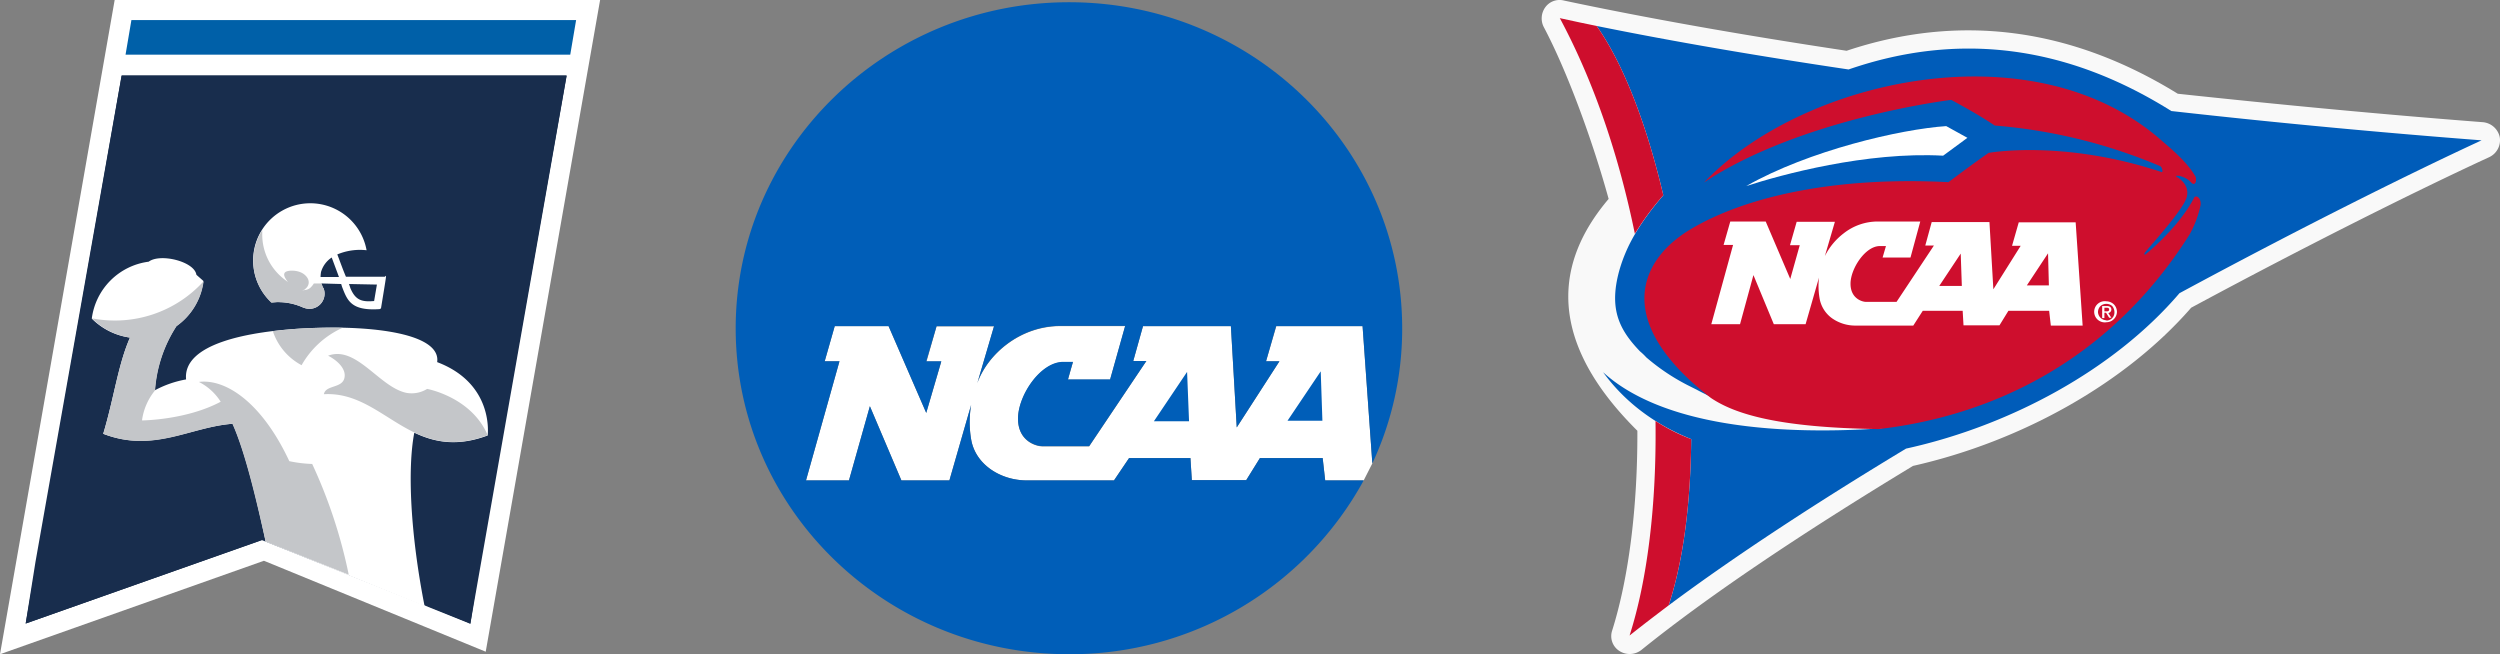 <svg xmlns="http://www.w3.org/2000/svg" viewBox="0 0 896.1 234.5"><rect x="0" y="0" width="896.1" height="234.5" fill="#808080" stroke="none"/><defs><style>.cls-1{opacity:0.95;}.cls-2{fill:#fff;}.cls-3{fill:#005cb9;}.cls-4{fill:#ce0e2d;}.cls-5{fill:#005eb8;}.cls-6{fill:#182d4d;}.cls-7{fill:#c4c6c9;}.cls-8{fill:#0060a8;}</style></defs><title>Asset 1</title><g id="Layer_2" data-name="Layer 2"><g id="Layer_1-2" data-name="Layer 1"><g class="cls-1"><path class="cls-2" d="M896,49.1a6.8,6.8,0,0,0-6-5.3c-35.2-2.7-73.1-6.3-109.4-10.2C742.2,9.9,702.3,4.7,661.9,18.2,624,12.5,589.8,6.4,560.6.2a6.3,6.3,0,0,0-6.7,2.4,6.8,6.8,0,0,0-.6,7C562,26,571.1,51.3,576.6,71.3c-15.7,18.5-26.3,46.8,10.3,83.1.1,27.5-3.1,52.7-9,71.5a6.3,6.3,0,0,0,2.5,7.4,6.8,6.8,0,0,0,7.9-.3c23.4-18.9,56.3-41.1,97.4-66,39.4-8.9,76.5-30,99.7-56.7,38.6-20.8,78.5-40.9,106.9-54a6.7,6.7,0,0,0,3.7-7.2"/></g><path class="cls-3" d="M781.2,105.1C824,82,863.3,62.4,889.5,50.3c-33.9-2.6-72-6.1-111.2-10.5C740.7,16.2,702,11.3,662.6,24.9,631,20.2,600.3,15,572.3,9.3,582,23,590.3,44.9,596.2,70c-5.7,6.6-10.3,13.3-13.1,19.6s-4.8,13.8-4,20.3,4.2,11.3,8.7,16a22.8,22.8,0,0,1,2.3,2.2,75.1,75.1,0,0,0,15.7,10.4h0l2.2,1.1c20.4,11,39.1,11.7,66.8,13.9-41.8,2.9-80.4-2-100.2-20.1,8,11,18.9,18.9,31.6,24-.2,22.4-2.7,43.3-8.1,59.6,24-17.9,53.6-37.2,85.1-56.2,37.3-8.2,74.6-28.3,98-55.7"/><path class="cls-4" d="M786.4,71c-5.7,10.9-17.5,20.3-17.5,20.3s-.7,0,.1-1c3.4-4,13.7-15.5,14.8-19.6s-2.2-6.5-3.4-7.2.4-.5.9-.4a7.8,7.8,0,0,1,4.2,2.4c1.1,1.1,2-.1,1.5-2.1-2.1-3.8-5.9-7.7-11.6-12.5C729.1,9.4,645.9,28.4,610.8,65.4c34.9-23.1,88.6-29.6,88.6-29.6,5,2.7,10.7,5.9,15.6,9.2a191,191,0,0,1,59.4,14.6c.7.6.9,2.1.5,2.1-35.5-11.8-62.1-6.9-62.1-6.9-4.9,3.4-9.6,6.9-14.4,10.5-42.1-2.2-73.6,5.7-92.3,16.8s-28.1,33.2,7.1,60.5c8.7,5.9,24.5,10.7,60.2,11.2,39.7-4.6,82.3-23.7,111.4-69.7a37.4,37.4,0,0,0,4-10.7c.2-2.7-1.9-3.7-2.4-2.4"/><path class="cls-4" d="M572.3,9.3l-5.8-1.2-7.4-1.6c12.7,23.7,21.4,50.4,26.9,77.3A98.3,98.3,0,0,1,596.2,70C590.3,44.9,582,23,572.3,9.3"/><path class="cls-4" d="M584.1,227.8c4.4-3.5,9.1-7.1,14-10.8,5.4-16.3,7.9-37.2,8.1-59.6a67,67,0,0,1-12.8-6.5c.4,29.9-2.9,57-9.3,76.9"/><path class="cls-2" d="M696.5,55.8c-27.5-1.5-58,6.8-70.6,10.9,22.5-12.8,55.4-20.4,71.7-21.5l7.6,4.2Z"/><path class="cls-2" d="M746.5,116.7l-2.5-37H723.6l-2.4,8.4h3.1l-9.8,15.6-1.4-24.1H692.4l-2.3,8.4h3.1l-13.4,20.2h-11c-1.2,0-5.5-1.1-5.5-6.5s5.3-13.5,10.5-13.5H676l-1.2,4.1h10l3.5-12.9H673a19.7,19.7,0,0,0-12.1,4.2,23.4,23.4,0,0,0-6.8,8.2l3.6-12.3H644l-2.4,8.4h3.5l-3.4,12.1-8.8-20.6H620.2l-2.4,8.4h3.4l-7.8,28.4h10.3l4.8-17.6,7.3,17.6h11.4L652,99.5a26.3,26.3,0,0,0,.2,7.4,11.1,11.1,0,0,0,4.5,7.2,14.5,14.5,0,0,0,8.6,2.6h20.5l3.4-5.3h14.3l.3,5.2h12.9l3.2-5.2h14.6l.6,5.3h11.4Zm-12.1-14.4h-7.9l7.6-11.5Zm-31.2.2h-8.1l7.7-11.6Z"/><path class="cls-2" d="M757.7,109.1A4,4,0,0,0,755,108a3.8,3.8,0,1,0,.1,7.5,3.8,3.8,0,0,0,3.7-3.7,3.9,3.9,0,0,0-1.1-2.7m-2.7,5.7a3.1,3.1,0,0,1-3-2.9h0a3.1,3.1,0,0,1,.9-2.2,3.2,3.2,0,0,1,4.2,0,3.5,3.5,0,0,1,.8,2.2,2.9,2.9,0,0,1-2.8,3H755m.7-2.7a1.3,1.3,0,0,0,1.1-1.2h0c0-.9-.6-1.3-1.6-1.3h-1.7V114h.8v-1.9h.6l1.1,1.8h.8Zm-1.4-.6v-1.3h.8q.9,0,.9.6c0,.6-.4.7-1,.7Z"/><path class="cls-2" d="M488.4,116.9H457.5l-3.7,12.6h4.8l-15.3,23.7-2.1-36.3H409.7l-3.5,12.5h4.7L390.4,160H373.5c-1.8,0-8.6-1.6-8.6-9.9s8.1-20.3,16.3-20.3h3.4c-.6,2-1.8,6.3-1.8,6.3h15.1l5.4-19.2H380.1c-14.5,0-26.1,10.1-29.8,20.5l6-20.4H335.7l-3.6,12.6h5.3L332,148l-13.5-31.1H299.2l-3.6,12.6h5.3l-12,42.7h15.4l7.5-26.6,11.3,26.6h17.2l7.8-27.1a36.9,36.9,0,0,0,0,12.4c1.5,8.9,10.4,14.7,20,14.7h31.2l5.4-8h22l.5,7.9h19.5l4.9-7.9h22.5l.9,8h13.8l3.1-6.1Z"/><path class="cls-5" d="M475,172.2l-.9-8H451.6l-4.9,7.9H427.2l-.5-7.9h-22l-5.4,8H368.1c-9.6,0-18.5-5.8-20-14.7a36.9,36.9,0,0,1,0-12.4l-7.8,27.1H323.1l-11.3-26.6-7.5,26.6H288.9l12-42.7h-5.3l3.6-12.6h19.3L332,148l5.4-18.5H332l3.7-12.6h20.6l-6,20.4c3.7-10.4,15.3-20.5,29.8-20.5h23.2l-5.4,19.2H382.8s1.2-4.3,1.8-6.3h-3.5c-8.2,0-16.2,12-16.2,20.3s6.8,9.9,8.6,9.9h16.9l20.5-30.5h-4.7l3.5-12.5h31.5l2.1,36.3,15.3-23.7h-4.8l3.6-12.6h31l3.5,49.2a113.9,113.9,0,0,0,10.7-48.4C502.6,53.2,449.1.8,383.2.8S263.7,53.2,263.7,117.7s53.5,116.8,119.5,116.8a119.8,119.8,0,0,0,105.6-62.3Zm-13.5-21.4,11.9-17.7.6,17.7Zm-47.9.2,11.9-17.7.7,17.7Z"/><path class="cls-2" d="M215.1,0H41.1L0,234.5,94.6,201l79.5,32.6L215.1,0Z"/><path class="cls-6" d="M168.6,223.5,94.8,193.2,9.2,223.5,43.6,27.2H203.1Z"/><path class="cls-6" d="M43.6,27,12.7,201.5l-3.5,22,84.7-29.9,74.7,30,2.9-19.1L203.1,27Z"/><path class="cls-2" d="M95.1,194.1v-.6c-2.8-13-7-31.2-11.7-41.6C68.1,153,55,162.4,37,155.5c3.9-12.9,5.3-24.7,9.6-34.5a23.9,23.9,0,0,1-13.7-6.8A23.6,23.6,0,0,1,53.3,93.8c4.1-3.1,16.4-.1,17.1,4.7l2.5,2.2a23.3,23.3,0,0,1-9.7,16.2,48.5,48.5,0,0,0-7.7,23A37.3,37.3,0,0,1,66.7,136c-1.2-12.6,21.5-17.4,44.5-18.4s46.9,2.1,45.5,12.2c20.6,7.8,18.1,26.3,18.1,26.3-11,4.1-19.1,2.4-26.3-1-2.5,13-1.4,36.3,3.7,62.2Z"/><path class="cls-7" d="M97.8,118.7a21.4,21.4,0,0,0,10.3,12.2,31.9,31.9,0,0,1,14.7-13.4c-3.8-.1-7.7,0-11.6.1s-9.1.6-13.4,1.1m19.8,8.8c3,1.5,6.8,4.7,5.8,8.2s-6.7,2.3-7.3,5.6c21.4-1.2,31.2,25.1,58.7,14.7-5.8-13.7-21.7-16.6-21.7-16.6a10.5,10.5,0,0,1-7.5,1.4c-9.7-2.1-17.9-17.1-28-13.3m-80.5,28c17.9,7,31-2.4,46.2-3.6,4.7,10.4,9,29.2,11.9,42.2L125,206a179.5,179.5,0,0,0-13.1-39.7,45.9,45.9,0,0,1-8.2-1c-9.9-21.2-22.9-29.6-32.4-28.4a19.8,19.8,0,0,1,7.8,7.1c-12.4,6.6-28.2,6.7-28.2,6.7a21.5,21.5,0,0,1,4.7-10.8,48.5,48.5,0,0,1,7.7-23A23.4,23.4,0,0,0,73,100.8a42.9,42.9,0,0,1-40,13.3A23.7,23.7,0,0,0,46.6,121c-4.3,9.7-5.7,21.5-9.6,34.5"/><path class="cls-2" d="M99.8,108.3a21.5,21.5,0,0,1,9,2h.1a5.4,5.4,0,0,0,7-2.9,5.5,5.5,0,0,0,.1-4,2.5,2.5,0,0,1-.4-.7c-.1-.3-.3-.7-.4-1.1l7.1.2.3,1c1.9,4.9,3.2,8.7,13.5,8,.2-.1.5-.2.5-.5.8-4.9,1.5-9.1,1.7-10.6s-.2-.5-.4-.5H124c-1.2-2.8-2.3-6-3.1-8a20.9,20.9,0,0,1,10.5-1.5,20.5,20.5,0,1,0-34.1,18.7l2.5-.2m35.3-6.2-1,5.9c-4.4.4-6.7-.3-8.5-4.6l-.5-1.5,10,.2m-20-4.6a9.3,9.3,0,0,1,3.8-5.1l2.6,7h-6.6a13.6,13.6,0,0,1,.2-2"/><path class="cls-7" d="M112.5,101.6a7.6,7.6,0,0,1-1.1,1.4,3.5,3.5,0,0,1-1.7.9l-1.4.2.9-.3.4-.4c1.3-1.1,1.7-3.2-.5-5s-6.1-1.6-6.9-.8-.1,2,1,3.5l-1.3-1A20.2,20.2,0,0,1,94,84V82.5a20.5,20.5,0,0,0,3.3,26l2.5-.2a21.5,21.5,0,0,1,9,2h.1a5.4,5.4,0,0,0,7-2.9,5.1,5.1,0,0,0,.1-4l-.4-.7-.3-1.1h-2.9"/><path class="cls-8" d="M47.1,7.2,45,19.6H204.4l2.1-12.4Z"/></g></g></svg>